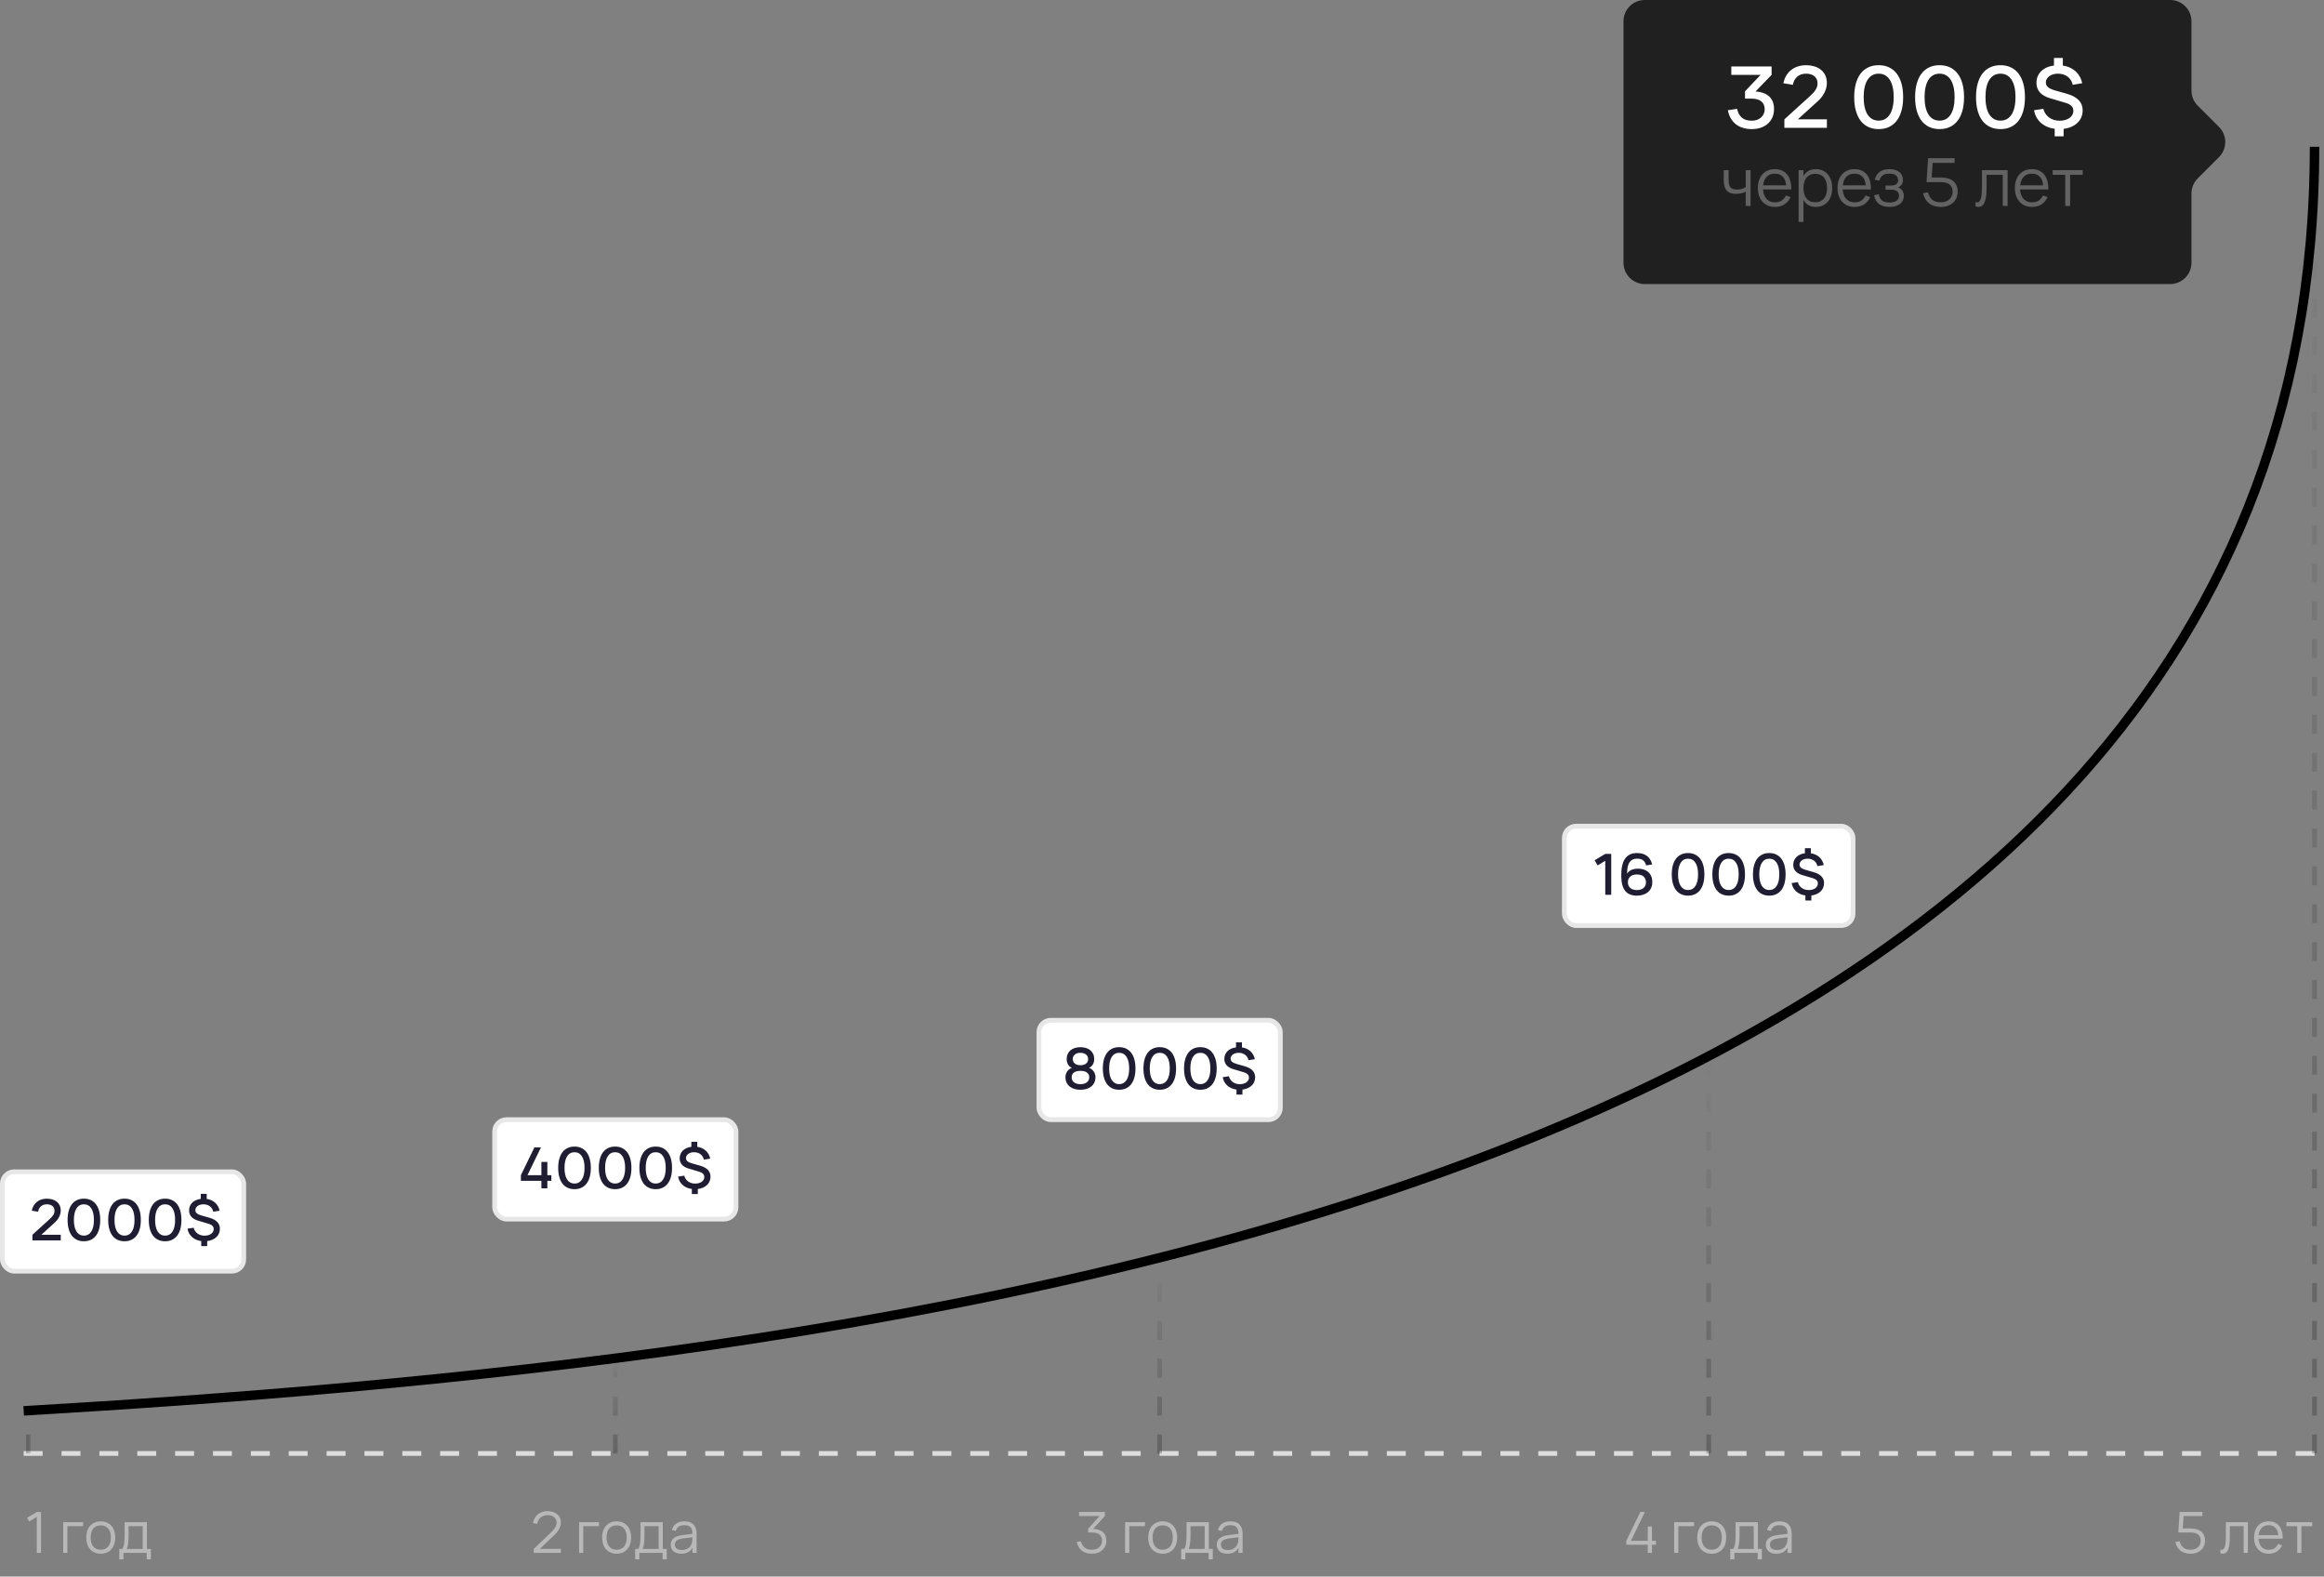 <?xml version="1.0" encoding="UTF-8"?> <svg xmlns="http://www.w3.org/2000/svg" width="491" height="333" viewBox="0 0 491 333" fill="none"><rect x="0" y="0" width="491" height="333" fill="#808080" stroke="none"/> <path d="M5 307H491" stroke="#DDDDDD" stroke-dasharray="4 4"></path> <path opacity="0.22" d="M6 307L6 298" stroke="url(#paint0_linear_48_7)" stroke-dasharray="4 4"></path> <path opacity="0.22" d="M130 307L130 287" stroke="url(#paint1_linear_48_7)" stroke-dasharray="4 4"></path> <path opacity="0.22" d="M245 307L245 266" stroke="url(#paint2_linear_48_7)" stroke-dasharray="4 4"></path> <path opacity="0.22" d="M361 307L361 223" stroke="url(#paint3_linear_48_7)" stroke-dasharray="4 4"></path> <path opacity="0.22" d="M489 307L489 31" stroke="url(#paint4_linear_48_7)" stroke-dasharray="4 4"></path> <rect x="0.5" y="247.5" width="51" height="21" rx="2.5" fill="white" stroke="#E7E7E7"></rect> <path d="M6.848 260.806L10.502 257.488C10.681 257.324 10.835 257.17 10.963 257.026C11.091 256.878 11.195 256.734 11.275 256.594C11.36 256.454 11.419 256.314 11.456 256.174C11.495 256.03 11.515 255.88 11.515 255.724C11.515 255.496 11.473 255.298 11.389 255.13C11.309 254.958 11.195 254.818 11.047 254.71C10.903 254.598 10.733 254.514 10.537 254.458C10.341 254.402 10.13 254.374 9.902 254.374C9.398 254.374 8.984 254.514 8.66 254.794C8.336 255.07 8.13 255.454 8.042 255.946L6.704 255.718C6.788 255.322 6.922 254.968 7.106 254.656C7.294 254.34 7.524 254.074 7.796 253.858C8.072 253.638 8.386 253.472 8.738 253.36C9.09 253.244 9.474 253.186 9.89 253.186C10.302 253.186 10.688 253.238 11.047 253.342C11.408 253.446 11.72 253.604 11.983 253.816C12.252 254.028 12.461 254.294 12.614 254.614C12.765 254.934 12.838 255.31 12.829 255.742C12.825 256.006 12.786 256.258 12.71 256.498C12.637 256.738 12.541 256.964 12.421 257.176C12.306 257.384 12.174 257.578 12.025 257.758C11.877 257.934 11.727 258.092 11.575 258.232L8.738 260.806H12.835V262H6.848V260.806ZM17.724 262.18C17.183 262.18 16.7 262.08 16.271 261.88C15.844 261.68 15.482 261.39 15.185 261.01C14.893 260.626 14.669 260.156 14.514 259.6C14.357 259.04 14.28 258.4 14.28 257.68C14.28 256.96 14.357 256.322 14.514 255.766C14.669 255.206 14.893 254.736 15.185 254.356C15.482 253.972 15.844 253.68 16.271 253.48C16.7 253.28 17.183 253.18 17.724 253.18C18.267 253.18 18.752 253.28 19.175 253.48C19.604 253.68 19.965 253.972 20.262 254.356C20.558 254.736 20.784 255.206 20.939 255.766C21.096 256.322 21.174 256.96 21.174 257.68C21.174 258.4 21.096 259.04 20.939 259.6C20.784 260.156 20.558 260.626 20.262 261.01C19.965 261.39 19.604 261.68 19.175 261.88C18.752 262.08 18.267 262.18 17.724 262.18ZM17.724 260.986C18.067 260.986 18.369 260.912 18.63 260.764C18.893 260.616 19.116 260.4 19.296 260.116C19.476 259.832 19.611 259.486 19.703 259.078C19.796 258.666 19.841 258.2 19.841 257.68C19.841 257.156 19.796 256.69 19.703 256.282C19.611 255.874 19.476 255.528 19.296 255.244C19.116 254.96 18.893 254.744 18.63 254.596C18.369 254.448 18.067 254.374 17.724 254.374C17.384 254.374 17.081 254.448 16.817 254.596C16.558 254.744 16.337 254.96 16.157 255.244C15.977 255.524 15.841 255.87 15.749 256.282C15.658 256.69 15.611 257.156 15.611 257.68C15.611 258.2 15.658 258.666 15.749 259.078C15.841 259.486 15.976 259.832 16.151 260.116C16.331 260.396 16.553 260.612 16.817 260.764C17.081 260.912 17.384 260.986 17.724 260.986ZM26.302 262.18C25.762 262.18 25.278 262.08 24.85 261.88C24.422 261.68 24.06 261.39 23.764 261.01C23.472 260.626 23.248 260.156 23.092 259.6C22.936 259.04 22.858 258.4 22.858 257.68C22.858 256.96 22.936 256.322 23.092 255.766C23.248 255.206 23.472 254.736 23.764 254.356C24.06 253.972 24.422 253.68 24.85 253.48C25.278 253.28 25.762 253.18 26.302 253.18C26.846 253.18 27.33 253.28 27.754 253.48C28.182 253.68 28.544 253.972 28.84 254.356C29.136 254.736 29.362 255.206 29.518 255.766C29.674 256.322 29.752 256.96 29.752 257.68C29.752 258.4 29.674 259.04 29.518 259.6C29.362 260.156 29.136 260.626 28.84 261.01C28.544 261.39 28.182 261.68 27.754 261.88C27.33 262.08 26.846 262.18 26.302 262.18ZM26.302 260.986C26.646 260.986 26.948 260.912 27.208 260.764C27.472 260.616 27.694 260.4 27.874 260.116C28.054 259.832 28.19 259.486 28.282 259.078C28.374 258.666 28.42 258.2 28.42 257.68C28.42 257.156 28.374 256.69 28.282 256.282C28.19 255.874 28.054 255.528 27.874 255.244C27.694 254.96 27.472 254.744 27.208 254.596C26.948 254.448 26.646 254.374 26.302 254.374C25.962 254.374 25.66 254.448 25.396 254.596C25.136 254.744 24.916 254.96 24.736 255.244C24.556 255.524 24.42 255.87 24.328 256.282C24.236 256.69 24.19 257.156 24.19 257.68C24.19 258.2 24.236 258.666 24.328 259.078C24.42 259.486 24.554 259.832 24.73 260.116C24.91 260.396 25.132 260.612 25.396 260.764C25.66 260.912 25.962 260.986 26.302 260.986ZM34.88 262.18C34.34 262.18 33.856 262.08 33.428 261.88C33 261.68 32.638 261.39 32.342 261.01C32.05 260.626 31.826 260.156 31.67 259.6C31.514 259.04 31.436 258.4 31.436 257.68C31.436 256.96 31.514 256.322 31.67 255.766C31.826 255.206 32.05 254.736 32.342 254.356C32.638 253.972 33 253.68 33.428 253.48C33.856 253.28 34.34 253.18 34.88 253.18C35.424 253.18 35.908 253.28 36.332 253.48C36.76 253.68 37.122 253.972 37.418 254.356C37.714 254.736 37.94 255.206 38.096 255.766C38.252 256.322 38.33 256.96 38.33 257.68C38.33 258.4 38.252 259.04 38.096 259.6C37.94 260.156 37.714 260.626 37.418 261.01C37.122 261.39 36.76 261.68 36.332 261.88C35.908 262.08 35.424 262.18 34.88 262.18ZM34.88 260.986C35.224 260.986 35.526 260.912 35.786 260.764C36.05 260.616 36.272 260.4 36.452 260.116C36.632 259.832 36.768 259.486 36.86 259.078C36.952 258.666 36.998 258.2 36.998 257.68C36.998 257.156 36.952 256.69 36.86 256.282C36.768 255.874 36.632 255.528 36.452 255.244C36.272 254.96 36.05 254.744 35.786 254.596C35.526 254.448 35.224 254.374 34.88 254.374C34.54 254.374 34.238 254.448 33.974 254.596C33.714 254.744 33.494 254.96 33.314 255.244C33.134 255.524 32.998 255.87 32.906 256.282C32.814 256.69 32.768 257.156 32.768 257.68C32.768 258.2 32.814 258.666 32.906 259.078C32.998 259.486 33.132 259.832 33.308 260.116C33.488 260.396 33.71 260.612 33.974 260.764C34.238 260.912 34.54 260.986 34.88 260.986ZM42.516 262.138C42.128 262.086 41.77 261.988 41.442 261.844C41.114 261.7 40.824 261.516 40.572 261.292C40.324 261.068 40.116 260.808 39.948 260.512C39.784 260.212 39.672 259.882 39.612 259.522L40.92 259.324C40.984 259.58 41.084 259.812 41.22 260.02C41.36 260.224 41.53 260.4 41.73 260.548C41.93 260.692 42.156 260.804 42.408 260.884C42.66 260.96 42.93 260.998 43.218 260.998C43.502 260.998 43.762 260.964 43.998 260.896C44.234 260.828 44.436 260.734 44.604 260.614C44.776 260.49 44.91 260.344 45.006 260.176C45.102 260.004 45.15 259.818 45.15 259.618C45.15 259.342 45.062 259.112 44.886 258.928C44.71 258.744 44.436 258.596 44.064 258.484L41.85 257.83C41.222 257.642 40.748 257.368 40.428 257.008C40.108 256.648 39.948 256.2 39.948 255.664C39.948 255.332 40.006 255.028 40.122 254.752C40.238 254.476 40.402 254.234 40.614 254.026C40.826 253.814 41.084 253.64 41.388 253.504C41.696 253.368 42.038 253.276 42.414 253.228V252.16H43.668V253.234C44.028 253.286 44.358 253.38 44.658 253.516C44.958 253.652 45.224 253.826 45.456 254.038C45.688 254.246 45.884 254.492 46.044 254.776C46.204 255.056 46.322 255.37 46.398 255.718L45.054 255.946C45.01 255.714 44.928 255.502 44.808 255.31C44.692 255.118 44.546 254.954 44.37 254.818C44.194 254.678 43.992 254.57 43.764 254.494C43.536 254.418 43.29 254.378 43.026 254.374C42.774 254.37 42.54 254.398 42.324 254.458C42.112 254.518 41.928 254.604 41.772 254.716C41.616 254.828 41.494 254.96 41.406 255.112C41.318 255.264 41.274 255.428 41.274 255.604C41.274 255.88 41.378 256.106 41.586 256.282C41.798 256.458 42.142 256.614 42.618 256.75L44.214 257.2C45.71 257.62 46.458 258.398 46.458 259.534C46.458 259.886 46.394 260.212 46.266 260.512C46.142 260.808 45.962 261.068 45.726 261.292C45.494 261.516 45.212 261.702 44.88 261.85C44.552 261.994 44.184 262.092 43.776 262.144V263.2H42.516V262.138Z" fill="#1F1D31"></path> <rect x="104.5" y="236.5" width="51" height="21" rx="2.5" fill="white" stroke="#E7E7E7"></rect> <path d="M114.383 251V249.41H110.051V248.228L112.901 242.36H114.287L111.437 248.228H114.383V245.42H115.643V248.228H116.489V249.41H115.643V251H114.383ZM121.376 251.18C120.836 251.18 120.352 251.08 119.924 250.88C119.496 250.68 119.134 250.39 118.838 250.01C118.546 249.626 118.322 249.156 118.166 248.6C118.01 248.04 117.932 247.4 117.932 246.68C117.932 245.96 118.01 245.322 118.166 244.766C118.322 244.206 118.546 243.736 118.838 243.356C119.134 242.972 119.496 242.68 119.924 242.48C120.352 242.28 120.836 242.18 121.376 242.18C121.92 242.18 122.404 242.28 122.828 242.48C123.256 242.68 123.618 242.972 123.914 243.356C124.21 243.736 124.436 244.206 124.592 244.766C124.748 245.322 124.826 245.96 124.826 246.68C124.826 247.4 124.748 248.04 124.592 248.6C124.436 249.156 124.21 249.626 123.914 250.01C123.618 250.39 123.256 250.68 122.828 250.88C122.404 251.08 121.92 251.18 121.376 251.18ZM121.376 249.986C121.72 249.986 122.022 249.912 122.282 249.764C122.546 249.616 122.768 249.4 122.948 249.116C123.128 248.832 123.264 248.486 123.356 248.078C123.448 247.666 123.494 247.2 123.494 246.68C123.494 246.156 123.448 245.69 123.356 245.282C123.264 244.874 123.128 244.528 122.948 244.244C122.768 243.96 122.546 243.744 122.282 243.596C122.022 243.448 121.72 243.374 121.376 243.374C121.036 243.374 120.734 243.448 120.47 243.596C120.21 243.744 119.99 243.96 119.81 244.244C119.63 244.524 119.494 244.87 119.402 245.282C119.31 245.69 119.264 246.156 119.264 246.68C119.264 247.2 119.31 247.666 119.402 248.078C119.494 248.486 119.628 248.832 119.804 249.116C119.984 249.396 120.206 249.612 120.47 249.764C120.734 249.912 121.036 249.986 121.376 249.986ZM129.954 251.18C129.414 251.18 128.93 251.08 128.502 250.88C128.074 250.68 127.712 250.39 127.416 250.01C127.124 249.626 126.9 249.156 126.744 248.6C126.588 248.04 126.51 247.4 126.51 246.68C126.51 245.96 126.588 245.322 126.744 244.766C126.9 244.206 127.124 243.736 127.416 243.356C127.712 242.972 128.074 242.68 128.502 242.48C128.93 242.28 129.414 242.18 129.954 242.18C130.498 242.18 130.982 242.28 131.406 242.48C131.834 242.68 132.196 242.972 132.492 243.356C132.788 243.736 133.014 244.206 133.17 244.766C133.326 245.322 133.404 245.96 133.404 246.68C133.404 247.4 133.326 248.04 133.17 248.6C133.014 249.156 132.788 249.626 132.492 250.01C132.196 250.39 131.834 250.68 131.406 250.88C130.982 251.08 130.498 251.18 129.954 251.18ZM129.954 249.986C130.298 249.986 130.6 249.912 130.86 249.764C131.124 249.616 131.346 249.4 131.526 249.116C131.706 248.832 131.842 248.486 131.934 248.078C132.026 247.666 132.072 247.2 132.072 246.68C132.072 246.156 132.026 245.69 131.934 245.282C131.842 244.874 131.706 244.528 131.526 244.244C131.346 243.96 131.124 243.744 130.86 243.596C130.6 243.448 130.298 243.374 129.954 243.374C129.614 243.374 129.312 243.448 129.048 243.596C128.788 243.744 128.568 243.96 128.388 244.244C128.208 244.524 128.072 244.87 127.98 245.282C127.888 245.69 127.842 246.156 127.842 246.68C127.842 247.2 127.888 247.666 127.98 248.078C128.072 248.486 128.206 248.832 128.382 249.116C128.562 249.396 128.784 249.612 129.048 249.764C129.312 249.912 129.614 249.986 129.954 249.986ZM138.532 251.18C137.992 251.18 137.508 251.08 137.08 250.88C136.652 250.68 136.29 250.39 135.994 250.01C135.702 249.626 135.478 249.156 135.322 248.6C135.166 248.04 135.088 247.4 135.088 246.68C135.088 245.96 135.166 245.322 135.322 244.766C135.478 244.206 135.702 243.736 135.994 243.356C136.29 242.972 136.652 242.68 137.08 242.48C137.508 242.28 137.992 242.18 138.532 242.18C139.076 242.18 139.56 242.28 139.984 242.48C140.412 242.68 140.774 242.972 141.07 243.356C141.366 243.736 141.592 244.206 141.748 244.766C141.904 245.322 141.982 245.96 141.982 246.68C141.982 247.4 141.904 248.04 141.748 248.6C141.592 249.156 141.366 249.626 141.07 250.01C140.774 250.39 140.412 250.68 139.984 250.88C139.56 251.08 139.076 251.18 138.532 251.18ZM138.532 249.986C138.876 249.986 139.178 249.912 139.438 249.764C139.702 249.616 139.924 249.4 140.104 249.116C140.284 248.832 140.42 248.486 140.512 248.078C140.604 247.666 140.65 247.2 140.65 246.68C140.65 246.156 140.604 245.69 140.512 245.282C140.42 244.874 140.284 244.528 140.104 244.244C139.924 243.96 139.702 243.744 139.438 243.596C139.178 243.448 138.876 243.374 138.532 243.374C138.192 243.374 137.89 243.448 137.626 243.596C137.366 243.744 137.146 243.96 136.966 244.244C136.786 244.524 136.65 244.87 136.558 245.282C136.466 245.69 136.42 246.156 136.42 246.68C136.42 247.2 136.466 247.666 136.558 248.078C136.65 248.486 136.784 248.832 136.96 249.116C137.14 249.396 137.362 249.612 137.626 249.764C137.89 249.912 138.192 249.986 138.532 249.986ZM146.168 251.138C145.78 251.086 145.422 250.988 145.094 250.844C144.766 250.7 144.476 250.516 144.224 250.292C143.976 250.068 143.768 249.808 143.6 249.512C143.436 249.212 143.324 248.882 143.264 248.522L144.572 248.324C144.636 248.58 144.736 248.812 144.872 249.02C145.012 249.224 145.182 249.4 145.382 249.548C145.582 249.692 145.808 249.804 146.06 249.884C146.312 249.96 146.582 249.998 146.87 249.998C147.154 249.998 147.414 249.964 147.65 249.896C147.886 249.828 148.088 249.734 148.256 249.614C148.428 249.49 148.562 249.344 148.658 249.176C148.754 249.004 148.802 248.818 148.802 248.618C148.802 248.342 148.714 248.112 148.538 247.928C148.362 247.744 148.088 247.596 147.716 247.484L145.502 246.83C144.874 246.642 144.4 246.368 144.08 246.008C143.76 245.648 143.6 245.2 143.6 244.664C143.6 244.332 143.658 244.028 143.774 243.752C143.89 243.476 144.054 243.234 144.266 243.026C144.478 242.814 144.736 242.64 145.04 242.504C145.348 242.368 145.69 242.276 146.066 242.228V241.16H147.32V242.234C147.68 242.286 148.01 242.38 148.31 242.516C148.61 242.652 148.876 242.826 149.108 243.038C149.34 243.246 149.536 243.492 149.696 243.776C149.856 244.056 149.974 244.37 150.05 244.718L148.706 244.946C148.662 244.714 148.58 244.502 148.46 244.31C148.344 244.118 148.198 243.954 148.022 243.818C147.846 243.678 147.644 243.57 147.416 243.494C147.188 243.418 146.942 243.378 146.678 243.374C146.426 243.37 146.192 243.398 145.976 243.458C145.764 243.518 145.58 243.604 145.424 243.716C145.268 243.828 145.146 243.96 145.058 244.112C144.97 244.264 144.926 244.428 144.926 244.604C144.926 244.88 145.03 245.106 145.238 245.282C145.45 245.458 145.794 245.614 146.27 245.75L147.866 246.2C149.362 246.62 150.11 247.398 150.11 248.534C150.11 248.886 150.046 249.212 149.918 249.512C149.794 249.808 149.614 250.068 149.378 250.292C149.146 250.516 148.864 250.702 148.532 250.85C148.204 250.994 147.836 251.092 147.428 251.144V252.2H146.168V251.138Z" fill="#1F1D31"></path> <rect x="219.5" y="215.5" width="51" height="21" rx="2.5" fill="white" stroke="#E7E7E7"></rect> <path d="M228.269 221.186C228.697 221.186 229.089 221.242 229.445 221.354C229.801 221.462 230.107 221.624 230.363 221.84C230.619 222.052 230.819 222.316 230.963 222.632C231.107 222.948 231.179 223.312 231.179 223.724C231.179 223.924 231.155 224.118 231.107 224.306C231.059 224.494 230.987 224.668 230.891 224.828C230.799 224.988 230.683 225.13 230.543 225.254C230.407 225.378 230.251 225.478 230.075 225.554C230.275 225.614 230.457 225.708 230.621 225.836C230.789 225.964 230.933 226.114 231.053 226.286C231.177 226.458 231.273 226.648 231.341 226.856C231.409 227.064 231.443 227.276 231.443 227.492C231.443 227.928 231.365 228.314 231.209 228.65C231.053 228.982 230.833 229.262 230.549 229.49C230.269 229.718 229.935 229.89 229.547 230.006C229.159 230.122 228.733 230.18 228.269 230.18C227.809 230.18 227.385 230.122 226.997 230.006C226.609 229.89 226.273 229.718 225.989 229.49C225.709 229.262 225.491 228.982 225.335 228.65C225.179 228.314 225.101 227.928 225.101 227.492C225.101 227.276 225.135 227.064 225.203 226.856C225.271 226.648 225.365 226.458 225.485 226.286C225.605 226.114 225.749 225.964 225.917 225.836C226.085 225.708 226.269 225.614 226.469 225.554C226.289 225.482 226.129 225.384 225.989 225.26C225.853 225.132 225.737 224.988 225.641 224.828C225.549 224.668 225.479 224.494 225.431 224.306C225.383 224.118 225.359 223.924 225.359 223.724C225.359 223.312 225.431 222.948 225.575 222.632C225.719 222.316 225.919 222.052 226.175 221.84C226.435 221.624 226.743 221.462 227.099 221.354C227.455 221.242 227.845 221.186 228.269 221.186ZM228.269 224.996C228.549 224.996 228.791 224.962 228.995 224.894C229.199 224.822 229.367 224.728 229.499 224.612C229.635 224.492 229.735 224.354 229.799 224.198C229.863 224.042 229.895 223.878 229.895 223.706C229.895 223.494 229.855 223.306 229.775 223.142C229.695 222.978 229.583 222.84 229.439 222.728C229.299 222.612 229.129 222.524 228.929 222.464C228.729 222.404 228.509 222.374 228.269 222.374C228.029 222.374 227.809 222.404 227.609 222.464C227.413 222.524 227.243 222.612 227.099 222.728C226.959 222.84 226.849 222.978 226.769 223.142C226.693 223.306 226.655 223.494 226.655 223.706C226.655 223.878 226.687 224.042 226.751 224.198C226.815 224.354 226.913 224.492 227.045 224.612C227.177 224.728 227.343 224.822 227.543 224.894C227.747 224.962 227.989 224.996 228.269 224.996ZM228.269 226.19C227.669 226.19 227.209 226.308 226.889 226.544C226.573 226.776 226.415 227.108 226.415 227.54C226.415 227.76 226.455 227.96 226.535 228.14C226.619 228.32 226.741 228.474 226.901 228.602C227.061 228.73 227.255 228.828 227.483 228.896C227.715 228.964 227.977 228.998 228.269 228.998C228.565 228.998 228.827 228.964 229.055 228.896C229.287 228.828 229.481 228.73 229.637 228.602C229.797 228.474 229.919 228.32 230.003 228.14C230.087 227.96 230.129 227.76 230.129 227.54C230.129 227.108 229.969 226.776 229.649 226.544C229.333 226.308 228.873 226.19 228.269 226.19ZM236.446 230.18C235.906 230.18 235.422 230.08 234.994 229.88C234.566 229.68 234.204 229.39 233.908 229.01C233.616 228.626 233.392 228.156 233.236 227.6C233.08 227.04 233.002 226.4 233.002 225.68C233.002 224.96 233.08 224.322 233.236 223.766C233.392 223.206 233.616 222.736 233.908 222.356C234.204 221.972 234.566 221.68 234.994 221.48C235.422 221.28 235.906 221.18 236.446 221.18C236.99 221.18 237.474 221.28 237.898 221.48C238.326 221.68 238.688 221.972 238.984 222.356C239.28 222.736 239.506 223.206 239.662 223.766C239.818 224.322 239.896 224.96 239.896 225.68C239.896 226.4 239.818 227.04 239.662 227.6C239.506 228.156 239.28 228.626 238.984 229.01C238.688 229.39 238.326 229.68 237.898 229.88C237.474 230.08 236.99 230.18 236.446 230.18ZM236.446 228.986C236.79 228.986 237.092 228.912 237.352 228.764C237.616 228.616 237.838 228.4 238.018 228.116C238.198 227.832 238.334 227.486 238.426 227.078C238.518 226.666 238.564 226.2 238.564 225.68C238.564 225.156 238.518 224.69 238.426 224.282C238.334 223.874 238.198 223.528 238.018 223.244C237.838 222.96 237.616 222.744 237.352 222.596C237.092 222.448 236.79 222.374 236.446 222.374C236.106 222.374 235.804 222.448 235.54 222.596C235.28 222.744 235.06 222.96 234.88 223.244C234.7 223.524 234.564 223.87 234.472 224.282C234.38 224.69 234.334 225.156 234.334 225.68C234.334 226.2 234.38 226.666 234.472 227.078C234.564 227.486 234.698 227.832 234.874 228.116C235.054 228.396 235.276 228.612 235.54 228.764C235.804 228.912 236.106 228.986 236.446 228.986ZM245.024 230.18C244.484 230.18 244 230.08 243.572 229.88C243.144 229.68 242.782 229.39 242.486 229.01C242.194 228.626 241.97 228.156 241.814 227.6C241.658 227.04 241.58 226.4 241.58 225.68C241.58 224.96 241.658 224.322 241.814 223.766C241.97 223.206 242.194 222.736 242.486 222.356C242.782 221.972 243.144 221.68 243.572 221.48C244 221.28 244.484 221.18 245.024 221.18C245.568 221.18 246.052 221.28 246.476 221.48C246.904 221.68 247.266 221.972 247.562 222.356C247.858 222.736 248.084 223.206 248.24 223.766C248.396 224.322 248.474 224.96 248.474 225.68C248.474 226.4 248.396 227.04 248.24 227.6C248.084 228.156 247.858 228.626 247.562 229.01C247.266 229.39 246.904 229.68 246.476 229.88C246.052 230.08 245.568 230.18 245.024 230.18ZM245.024 228.986C245.368 228.986 245.67 228.912 245.93 228.764C246.194 228.616 246.416 228.4 246.596 228.116C246.776 227.832 246.912 227.486 247.004 227.078C247.096 226.666 247.142 226.2 247.142 225.68C247.142 225.156 247.096 224.69 247.004 224.282C246.912 223.874 246.776 223.528 246.596 223.244C246.416 222.96 246.194 222.744 245.93 222.596C245.67 222.448 245.368 222.374 245.024 222.374C244.684 222.374 244.382 222.448 244.118 222.596C243.858 222.744 243.638 222.96 243.458 223.244C243.278 223.524 243.142 223.87 243.05 224.282C242.958 224.69 242.912 225.156 242.912 225.68C242.912 226.2 242.958 226.666 243.05 227.078C243.142 227.486 243.276 227.832 243.452 228.116C243.632 228.396 243.854 228.612 244.118 228.764C244.382 228.912 244.684 228.986 245.024 228.986ZM253.602 230.18C253.062 230.18 252.578 230.08 252.15 229.88C251.722 229.68 251.36 229.39 251.064 229.01C250.772 228.626 250.548 228.156 250.392 227.6C250.236 227.04 250.158 226.4 250.158 225.68C250.158 224.96 250.236 224.322 250.392 223.766C250.548 223.206 250.772 222.736 251.064 222.356C251.36 221.972 251.722 221.68 252.15 221.48C252.578 221.28 253.062 221.18 253.602 221.18C254.146 221.18 254.63 221.28 255.054 221.48C255.482 221.68 255.844 221.972 256.14 222.356C256.436 222.736 256.662 223.206 256.818 223.766C256.974 224.322 257.052 224.96 257.052 225.68C257.052 226.4 256.974 227.04 256.818 227.6C256.662 228.156 256.436 228.626 256.14 229.01C255.844 229.39 255.482 229.68 255.054 229.88C254.63 230.08 254.146 230.18 253.602 230.18ZM253.602 228.986C253.946 228.986 254.248 228.912 254.508 228.764C254.772 228.616 254.994 228.4 255.174 228.116C255.354 227.832 255.49 227.486 255.582 227.078C255.674 226.666 255.72 226.2 255.72 225.68C255.72 225.156 255.674 224.69 255.582 224.282C255.49 223.874 255.354 223.528 255.174 223.244C254.994 222.96 254.772 222.744 254.508 222.596C254.248 222.448 253.946 222.374 253.602 222.374C253.262 222.374 252.96 222.448 252.696 222.596C252.436 222.744 252.216 222.96 252.036 223.244C251.856 223.524 251.72 223.87 251.628 224.282C251.536 224.69 251.49 225.156 251.49 225.68C251.49 226.2 251.536 226.666 251.628 227.078C251.72 227.486 251.854 227.832 252.03 228.116C252.21 228.396 252.432 228.612 252.696 228.764C252.96 228.912 253.262 228.986 253.602 228.986ZM261.238 230.138C260.85 230.086 260.492 229.988 260.164 229.844C259.836 229.7 259.546 229.516 259.294 229.292C259.046 229.068 258.838 228.808 258.67 228.512C258.506 228.212 258.394 227.882 258.334 227.522L259.642 227.324C259.706 227.58 259.806 227.812 259.942 228.02C260.082 228.224 260.252 228.4 260.452 228.548C260.652 228.692 260.878 228.804 261.13 228.884C261.382 228.96 261.652 228.998 261.94 228.998C262.224 228.998 262.484 228.964 262.72 228.896C262.956 228.828 263.158 228.734 263.326 228.614C263.498 228.49 263.632 228.344 263.728 228.176C263.824 228.004 263.872 227.818 263.872 227.618C263.872 227.342 263.784 227.112 263.608 226.928C263.432 226.744 263.158 226.596 262.786 226.484L260.572 225.83C259.944 225.642 259.47 225.368 259.15 225.008C258.83 224.648 258.67 224.2 258.67 223.664C258.67 223.332 258.728 223.028 258.844 222.752C258.96 222.476 259.124 222.234 259.336 222.026C259.548 221.814 259.806 221.64 260.11 221.504C260.418 221.368 260.76 221.276 261.136 221.228V220.16H262.39V221.234C262.75 221.286 263.08 221.38 263.38 221.516C263.68 221.652 263.946 221.826 264.178 222.038C264.41 222.246 264.606 222.492 264.766 222.776C264.926 223.056 265.044 223.37 265.12 223.718L263.776 223.946C263.732 223.714 263.65 223.502 263.53 223.31C263.414 223.118 263.268 222.954 263.092 222.818C262.916 222.678 262.714 222.57 262.486 222.494C262.258 222.418 262.012 222.378 261.748 222.374C261.496 222.37 261.262 222.398 261.046 222.458C260.834 222.518 260.65 222.604 260.494 222.716C260.338 222.828 260.216 222.96 260.128 223.112C260.04 223.264 259.996 223.428 259.996 223.604C259.996 223.88 260.1 224.106 260.308 224.282C260.52 224.458 260.864 224.614 261.34 224.75L262.936 225.2C264.432 225.62 265.18 226.398 265.18 227.534C265.18 227.886 265.116 228.212 264.988 228.512C264.864 228.808 264.684 229.068 264.448 229.292C264.216 229.516 263.934 229.702 263.602 229.85C263.274 229.994 262.906 230.092 262.498 230.144V231.2H261.238V230.138Z" fill="#1F1D31"></path> <rect x="330.5" y="174.5" width="61" height="21" rx="2.5" fill="white" stroke="#E7E7E7"></rect> <path d="M339.15 189V181.818L337.53 182.79L336.906 181.704L339.15 180.36H340.41V189H339.15ZM345.842 189.18C344.734 189.18 343.91 188.848 343.37 188.184C342.834 187.52 342.554 186.502 342.53 185.13C342.502 183.466 342.76 182.226 343.304 181.41C343.848 180.59 344.702 180.18 345.866 180.18C346.734 180.18 347.434 180.384 347.966 180.792C348.502 181.196 348.866 181.794 349.058 182.586L347.78 182.796C347.648 182.296 347.43 181.932 347.126 181.704C346.822 181.476 346.406 181.362 345.878 181.362C345.186 181.362 344.666 181.598 344.318 182.07C343.974 182.538 343.792 183.256 343.772 184.224L343.766 184.524C343.874 184.344 344.008 184.188 344.168 184.056C344.332 183.924 344.514 183.816 344.714 183.732C344.918 183.648 345.134 183.586 345.362 183.546C345.594 183.502 345.834 183.48 346.082 183.48C346.51 183.48 346.906 183.538 347.27 183.654C347.638 183.77 347.956 183.946 348.224 184.182C348.492 184.414 348.702 184.708 348.854 185.064C349.01 185.416 349.088 185.832 349.088 186.312C349.088 186.788 349.002 187.206 348.83 187.566C348.662 187.922 348.43 188.22 348.134 188.46C347.842 188.7 347.498 188.88 347.102 189C346.71 189.12 346.29 189.18 345.842 189.18ZM345.842 187.998C346.146 187.998 346.416 187.96 346.652 187.884C346.888 187.808 347.088 187.698 347.252 187.554C347.416 187.41 347.54 187.236 347.624 187.032C347.712 186.828 347.756 186.6 347.756 186.348C347.756 186.096 347.712 185.87 347.624 185.67C347.54 185.466 347.416 185.292 347.252 185.148C347.088 185.004 346.888 184.894 346.652 184.818C346.416 184.742 346.146 184.704 345.842 184.704C345.538 184.704 345.268 184.742 345.032 184.818C344.796 184.894 344.596 185.004 344.432 185.148C344.268 185.292 344.142 185.466 344.054 185.67C343.97 185.87 343.928 186.096 343.928 186.348C343.928 186.6 343.97 186.828 344.054 187.032C344.142 187.236 344.268 187.41 344.432 187.554C344.596 187.698 344.796 187.808 345.032 187.884C345.268 187.96 345.538 187.998 345.842 187.998ZM356.641 189.18C356.101 189.18 355.617 189.08 355.189 188.88C354.761 188.68 354.399 188.39 354.103 188.01C353.811 187.626 353.587 187.156 353.431 186.6C353.275 186.04 353.197 185.4 353.197 184.68C353.197 183.96 353.275 183.322 353.431 182.766C353.587 182.206 353.811 181.736 354.103 181.356C354.399 180.972 354.761 180.68 355.189 180.48C355.617 180.28 356.101 180.18 356.641 180.18C357.185 180.18 357.669 180.28 358.093 180.48C358.521 180.68 358.883 180.972 359.179 181.356C359.475 181.736 359.701 182.206 359.857 182.766C360.013 183.322 360.091 183.96 360.091 184.68C360.091 185.4 360.013 186.04 359.857 186.6C359.701 187.156 359.475 187.626 359.179 188.01C358.883 188.39 358.521 188.68 358.093 188.88C357.669 189.08 357.185 189.18 356.641 189.18ZM356.641 187.986C356.985 187.986 357.287 187.912 357.547 187.764C357.811 187.616 358.033 187.4 358.213 187.116C358.393 186.832 358.529 186.486 358.621 186.078C358.713 185.666 358.759 185.2 358.759 184.68C358.759 184.156 358.713 183.69 358.621 183.282C358.529 182.874 358.393 182.528 358.213 182.244C358.033 181.96 357.811 181.744 357.547 181.596C357.287 181.448 356.985 181.374 356.641 181.374C356.301 181.374 355.999 181.448 355.735 181.596C355.475 181.744 355.255 181.96 355.075 182.244C354.895 182.524 354.759 182.87 354.667 183.282C354.575 183.69 354.529 184.156 354.529 184.68C354.529 185.2 354.575 185.666 354.667 186.078C354.759 186.486 354.893 186.832 355.069 187.116C355.249 187.396 355.471 187.612 355.735 187.764C355.999 187.912 356.301 187.986 356.641 187.986ZM365.22 189.18C364.68 189.18 364.196 189.08 363.768 188.88C363.34 188.68 362.978 188.39 362.682 188.01C362.39 187.626 362.166 187.156 362.01 186.6C361.854 186.04 361.776 185.4 361.776 184.68C361.776 183.96 361.854 183.322 362.01 182.766C362.166 182.206 362.39 181.736 362.682 181.356C362.978 180.972 363.34 180.68 363.768 180.48C364.196 180.28 364.68 180.18 365.22 180.18C365.764 180.18 366.248 180.28 366.672 180.48C367.1 180.68 367.462 180.972 367.758 181.356C368.054 181.736 368.28 182.206 368.436 182.766C368.592 183.322 368.67 183.96 368.67 184.68C368.67 185.4 368.592 186.04 368.436 186.6C368.28 187.156 368.054 187.626 367.758 188.01C367.462 188.39 367.1 188.68 366.672 188.88C366.248 189.08 365.764 189.18 365.22 189.18ZM365.22 187.986C365.564 187.986 365.866 187.912 366.126 187.764C366.39 187.616 366.612 187.4 366.792 187.116C366.972 186.832 367.108 186.486 367.2 186.078C367.292 185.666 367.338 185.2 367.338 184.68C367.338 184.156 367.292 183.69 367.2 183.282C367.108 182.874 366.972 182.528 366.792 182.244C366.612 181.96 366.39 181.744 366.126 181.596C365.866 181.448 365.564 181.374 365.22 181.374C364.88 181.374 364.578 181.448 364.314 181.596C364.054 181.744 363.834 181.96 363.654 182.244C363.474 182.524 363.338 182.87 363.246 183.282C363.154 183.69 363.108 184.156 363.108 184.68C363.108 185.2 363.154 185.666 363.246 186.078C363.338 186.486 363.472 186.832 363.648 187.116C363.828 187.396 364.05 187.612 364.314 187.764C364.578 187.912 364.88 187.986 365.22 187.986ZM373.798 189.18C373.258 189.18 372.774 189.08 372.346 188.88C371.918 188.68 371.556 188.39 371.26 188.01C370.968 187.626 370.744 187.156 370.588 186.6C370.432 186.04 370.354 185.4 370.354 184.68C370.354 183.96 370.432 183.322 370.588 182.766C370.744 182.206 370.968 181.736 371.26 181.356C371.556 180.972 371.918 180.68 372.346 180.48C372.774 180.28 373.258 180.18 373.798 180.18C374.342 180.18 374.826 180.28 375.25 180.48C375.678 180.68 376.04 180.972 376.336 181.356C376.632 181.736 376.858 182.206 377.014 182.766C377.17 183.322 377.248 183.96 377.248 184.68C377.248 185.4 377.17 186.04 377.014 186.6C376.858 187.156 376.632 187.626 376.336 188.01C376.04 188.39 375.678 188.68 375.25 188.88C374.826 189.08 374.342 189.18 373.798 189.18ZM373.798 187.986C374.142 187.986 374.444 187.912 374.704 187.764C374.968 187.616 375.19 187.4 375.37 187.116C375.55 186.832 375.686 186.486 375.778 186.078C375.87 185.666 375.916 185.2 375.916 184.68C375.916 184.156 375.87 183.69 375.778 183.282C375.686 182.874 375.55 182.528 375.37 182.244C375.19 181.96 374.968 181.744 374.704 181.596C374.444 181.448 374.142 181.374 373.798 181.374C373.458 181.374 373.156 181.448 372.892 181.596C372.632 181.744 372.412 181.96 372.232 182.244C372.052 182.524 371.916 182.87 371.824 183.282C371.732 183.69 371.686 184.156 371.686 184.68C371.686 185.2 371.732 185.666 371.824 186.078C371.916 186.486 372.05 186.832 372.226 187.116C372.406 187.396 372.628 187.612 372.892 187.764C373.156 187.912 373.458 187.986 373.798 187.986ZM381.434 189.138C381.046 189.086 380.688 188.988 380.36 188.844C380.032 188.7 379.742 188.516 379.49 188.292C379.242 188.068 379.034 187.808 378.866 187.512C378.702 187.212 378.59 186.882 378.53 186.522L379.838 186.324C379.902 186.58 380.002 186.812 380.138 187.02C380.278 187.224 380.448 187.4 380.648 187.548C380.848 187.692 381.074 187.804 381.326 187.884C381.578 187.96 381.848 187.998 382.136 187.998C382.42 187.998 382.68 187.964 382.916 187.896C383.152 187.828 383.354 187.734 383.522 187.614C383.694 187.49 383.828 187.344 383.924 187.176C384.02 187.004 384.068 186.818 384.068 186.618C384.068 186.342 383.98 186.112 383.804 185.928C383.628 185.744 383.354 185.596 382.982 185.484L380.768 184.83C380.14 184.642 379.666 184.368 379.346 184.008C379.026 183.648 378.866 183.2 378.866 182.664C378.866 182.332 378.924 182.028 379.04 181.752C379.156 181.476 379.32 181.234 379.532 181.026C379.744 180.814 380.002 180.64 380.306 180.504C380.614 180.368 380.956 180.276 381.332 180.228V179.16H382.586V180.234C382.946 180.286 383.276 180.38 383.576 180.516C383.876 180.652 384.142 180.826 384.374 181.038C384.606 181.246 384.802 181.492 384.962 181.776C385.122 182.056 385.24 182.37 385.316 182.718L383.972 182.946C383.928 182.714 383.846 182.502 383.726 182.31C383.61 182.118 383.464 181.954 383.288 181.818C383.112 181.678 382.91 181.57 382.682 181.494C382.454 181.418 382.208 181.378 381.944 181.374C381.692 181.37 381.458 181.398 381.242 181.458C381.03 181.518 380.846 181.604 380.69 181.716C380.534 181.828 380.412 181.96 380.324 182.112C380.236 182.264 380.192 182.428 380.192 182.604C380.192 182.88 380.296 183.106 380.504 183.282C380.716 183.458 381.06 183.614 381.536 183.75L383.132 184.2C384.628 184.62 385.376 185.398 385.376 186.534C385.376 186.886 385.312 187.212 385.184 187.512C385.06 187.808 384.88 188.068 384.644 188.292C384.412 188.516 384.13 188.702 383.798 188.85C383.47 188.994 383.102 189.092 382.694 189.144V190.2H381.434V189.138Z" fill="#1F1D31"></path> <path fill-rule="evenodd" clip-rule="evenodd" d="M463 4.5C463 2.014 460.985 -0 458.5 -0H347.5C345.015 -0 343 2.014 343 4.5V55.499C343 57.985 345.015 59.999 347.5 59.999H458.5C460.985 59.999 463 57.985 463 55.499V40.863C463 39.67 463.474 38.525 464.318 37.681L468.818 33.181C470.575 31.424 470.575 28.575 468.818 26.817L464.318 22.318C463.474 21.474 463 20.329 463 19.136V4.5Z" fill="#202020"></path> <path d="M374.805 23.03C374.805 23.691 374.688 24.285 374.454 24.812C374.22 25.334 373.893 25.779 373.473 26.145C373.059 26.505 372.564 26.784 371.988 26.982C371.412 27.174 370.779 27.27 370.089 27.27C369.471 27.27 368.886 27.192 368.334 27.035C367.788 26.886 367.293 26.648 366.849 26.325C366.411 26 366.036 25.587 365.724 25.082C365.412 24.578 365.187 23.979 365.049 23.282L366.993 22.985C367.089 23.387 367.218 23.744 367.38 24.056C367.542 24.369 367.749 24.633 368.001 24.849C368.253 25.058 368.553 25.221 368.901 25.334C369.249 25.442 369.657 25.497 370.125 25.497C370.533 25.497 370.902 25.433 371.232 25.308C371.568 25.181 371.853 25.011 372.087 24.794C372.327 24.578 372.51 24.326 372.636 24.038C372.768 23.744 372.834 23.433 372.834 23.102C372.834 22.352 372.594 21.788 372.114 21.41C371.64 21.026 370.965 20.834 370.089 20.834H368.676V19.287L371.97 15.812H365.778V14.04H374.292V15.812L370.917 19.314C372.183 19.416 373.146 19.776 373.806 20.393C374.472 21.012 374.805 21.89 374.805 23.03ZM376.994 25.209L382.475 20.232C382.745 19.985 382.976 19.755 383.168 19.538C383.36 19.317 383.516 19.101 383.636 18.89C383.762 18.68 383.852 18.471 383.906 18.261C383.966 18.044 383.996 17.82 383.996 17.585C383.996 17.244 383.933 16.947 383.807 16.695C383.687 16.436 383.516 16.227 383.294 16.064C383.078 15.896 382.823 15.771 382.529 15.687C382.235 15.602 381.917 15.56 381.575 15.56C380.819 15.56 380.198 15.771 379.712 16.191C379.226 16.605 378.917 17.18 378.785 17.919L376.778 17.576C376.904 16.983 377.105 16.451 377.381 15.983C377.663 15.509 378.008 15.111 378.416 14.787C378.83 14.457 379.301 14.207 379.829 14.04C380.357 13.866 380.933 13.778 381.557 13.778C382.175 13.778 382.754 13.857 383.294 14.012C383.834 14.168 384.302 14.405 384.698 14.723C385.1 15.041 385.415 15.441 385.643 15.921C385.871 16.401 385.979 16.965 385.967 17.613C385.961 18.009 385.901 18.387 385.787 18.747C385.679 19.107 385.535 19.445 385.355 19.764C385.181 20.076 384.983 20.366 384.761 20.637C384.539 20.901 384.314 21.137 384.086 21.348L379.829 25.209H385.976V27H376.994V25.209ZM396.911 27.27C396.101 27.27 395.375 27.119 394.733 26.82C394.091 26.52 393.548 26.084 393.104 25.515C392.666 24.939 392.33 24.233 392.096 23.399C391.862 22.559 391.745 21.599 391.745 20.52C391.745 19.439 391.862 18.483 392.096 17.648C392.33 16.808 392.666 16.104 393.104 15.534C393.548 14.957 394.091 14.52 394.733 14.22C395.375 13.919 396.101 13.77 396.911 13.77C397.727 13.77 398.453 13.919 399.089 14.22C399.731 14.52 400.274 14.957 400.718 15.534C401.162 16.104 401.501 16.808 401.735 17.648C401.969 18.483 402.086 19.439 402.086 20.52C402.086 21.599 401.969 22.559 401.735 23.399C401.501 24.233 401.162 24.939 400.718 25.515C400.274 26.084 399.731 26.52 399.089 26.82C398.453 27.119 397.727 27.27 396.911 27.27ZM396.911 25.479C397.427 25.479 397.88 25.367 398.27 25.145C398.666 24.924 398.999 24.599 399.269 24.174C399.539 23.747 399.743 23.229 399.881 22.616C400.019 21.998 400.088 21.299 400.088 20.52C400.088 19.733 400.019 19.035 399.881 18.422C399.743 17.811 399.539 17.291 399.269 16.866C398.999 16.439 398.666 16.116 398.27 15.893C397.88 15.671 397.427 15.56 396.911 15.56C396.401 15.56 395.948 15.671 395.552 15.893C395.162 16.116 394.832 16.439 394.562 16.866C394.292 17.285 394.088 17.805 393.95 18.422C393.812 19.035 393.743 19.733 393.743 20.52C393.743 21.299 393.812 21.998 393.95 22.616C394.088 23.229 394.289 23.747 394.553 24.174C394.823 24.593 395.156 24.918 395.552 25.145C395.948 25.367 396.401 25.479 396.911 25.479ZM409.778 27.27C408.968 27.27 408.242 27.119 407.6 26.82C406.958 26.52 406.415 26.084 405.971 25.515C405.533 24.939 405.197 24.233 404.963 23.399C404.729 22.559 404.612 21.599 404.612 20.52C404.612 19.439 404.729 18.483 404.963 17.648C405.197 16.808 405.533 16.104 405.971 15.534C406.415 14.957 406.958 14.52 407.6 14.22C408.242 13.919 408.968 13.77 409.778 13.77C410.594 13.77 411.32 13.919 411.956 14.22C412.598 14.52 413.141 14.957 413.585 15.534C414.029 16.104 414.368 16.808 414.602 17.648C414.836 18.483 414.953 19.439 414.953 20.52C414.953 21.599 414.836 22.559 414.602 23.399C414.368 24.233 414.029 24.939 413.585 25.515C413.141 26.084 412.598 26.52 411.956 26.82C411.32 27.119 410.594 27.27 409.778 27.27ZM409.778 25.479C410.294 25.479 410.747 25.367 411.137 25.145C411.533 24.924 411.866 24.599 412.136 24.174C412.406 23.747 412.61 23.229 412.748 22.616C412.886 21.998 412.955 21.299 412.955 20.52C412.955 19.733 412.886 19.035 412.748 18.422C412.61 17.811 412.406 17.291 412.136 16.866C411.866 16.439 411.533 16.116 411.137 15.893C410.747 15.671 410.294 15.56 409.778 15.56C409.268 15.56 408.815 15.671 408.419 15.893C408.029 16.116 407.699 16.439 407.429 16.866C407.159 17.285 406.955 17.805 406.817 18.422C406.679 19.035 406.61 19.733 406.61 20.52C406.61 21.299 406.679 21.998 406.817 22.616C406.955 23.229 407.156 23.747 407.42 24.174C407.69 24.593 408.023 24.918 408.419 25.145C408.815 25.367 409.268 25.479 409.778 25.479ZM422.646 27.27C421.836 27.27 421.11 27.119 420.468 26.82C419.826 26.52 419.283 26.084 418.839 25.515C418.401 24.939 418.065 24.233 417.831 23.399C417.597 22.559 417.48 21.599 417.48 20.52C417.48 19.439 417.597 18.483 417.831 17.648C418.065 16.808 418.401 16.104 418.839 15.534C419.283 14.957 419.826 14.52 420.468 14.22C421.11 13.919 421.836 13.77 422.646 13.77C423.462 13.77 424.188 13.919 424.824 14.22C425.466 14.52 426.009 14.957 426.453 15.534C426.897 16.104 427.236 16.808 427.47 17.648C427.704 18.483 427.821 19.439 427.821 20.52C427.821 21.599 427.704 22.559 427.47 23.399C427.236 24.233 426.897 24.939 426.453 25.515C426.009 26.084 425.466 26.52 424.824 26.82C424.188 27.119 423.462 27.27 422.646 27.27ZM422.646 25.479C423.162 25.479 423.615 25.367 424.005 25.145C424.401 24.924 424.734 24.599 425.004 24.174C425.274 23.747 425.478 23.229 425.616 22.616C425.754 21.998 425.823 21.299 425.823 20.52C425.823 19.733 425.754 19.035 425.616 18.422C425.478 17.811 425.274 17.291 425.004 16.866C424.734 16.439 424.401 16.116 424.005 15.893C423.615 15.671 423.162 15.56 422.646 15.56C422.136 15.56 421.683 15.671 421.287 15.893C420.897 16.116 420.567 16.439 420.297 16.866C420.027 17.285 419.823 17.805 419.685 18.422C419.547 19.035 419.478 19.733 419.478 20.52C419.478 21.299 419.547 21.998 419.685 22.616C419.823 23.229 420.024 23.747 420.288 24.174C420.558 24.593 420.891 24.918 421.287 25.145C421.683 25.367 422.136 25.479 422.646 25.479ZM434.1 27.206C433.518 27.128 432.981 26.982 432.489 26.765C431.997 26.549 431.562 26.273 431.184 25.938C430.812 25.602 430.5 25.212 430.248 24.767C430.002 24.317 429.834 23.823 429.744 23.282L431.706 22.985C431.802 23.369 431.952 23.718 432.156 24.029C432.366 24.335 432.621 24.599 432.921 24.822C433.221 25.038 433.56 25.206 433.938 25.326C434.316 25.439 434.721 25.497 435.153 25.497C435.579 25.497 435.969 25.445 436.323 25.343C436.677 25.241 436.98 25.101 437.232 24.921C437.49 24.735 437.691 24.515 437.835 24.264C437.979 24.006 438.051 23.727 438.051 23.427C438.051 23.012 437.919 22.668 437.655 22.392C437.391 22.116 436.98 21.893 436.422 21.726L433.101 20.744C432.159 20.462 431.448 20.052 430.968 19.512C430.488 18.971 430.248 18.299 430.248 17.495C430.248 16.997 430.335 16.541 430.509 16.128C430.683 15.713 430.929 15.351 431.247 15.039C431.565 14.72 431.952 14.46 432.408 14.255C432.87 14.052 433.383 13.914 433.947 13.841V12.239H435.828V13.851C436.368 13.928 436.863 14.069 437.313 14.274C437.763 14.477 438.162 14.739 438.51 15.056C438.858 15.368 439.152 15.738 439.392 16.163C439.632 16.584 439.809 17.055 439.923 17.576L437.907 17.919C437.841 17.57 437.718 17.253 437.538 16.965C437.364 16.677 437.145 16.43 436.881 16.227C436.617 16.017 436.314 15.854 435.972 15.741C435.63 15.627 435.261 15.566 434.865 15.56C434.487 15.555 434.136 15.597 433.812 15.687C433.494 15.777 433.218 15.905 432.984 16.073C432.75 16.241 432.567 16.439 432.435 16.668C432.303 16.895 432.237 17.142 432.237 17.405C432.237 17.82 432.393 18.159 432.705 18.422C433.023 18.686 433.539 18.921 434.253 19.125L436.647 19.799C438.891 20.43 440.013 21.596 440.013 23.3C440.013 23.828 439.917 24.317 439.725 24.767C439.539 25.212 439.269 25.602 438.915 25.938C438.567 26.273 438.144 26.552 437.646 26.774C437.154 26.991 436.602 27.137 435.99 27.215V28.799H434.1V27.206Z" fill="white"></path> <path opacity="0.3" d="M368.824 43.499V40.468C368.558 40.623 368.255 40.742 367.914 40.825C367.578 40.905 367.198 40.944 366.773 40.944C366.325 40.944 365.938 40.889 365.611 40.776C365.284 40.66 365.014 40.483 364.799 40.245C364.589 40.002 364.433 39.699 364.33 39.334C364.232 38.966 364.183 38.529 364.183 38.026V35.94H365.212V37.886C365.212 38.264 365.238 38.588 365.289 38.858C365.345 39.129 365.438 39.353 365.569 39.531C365.704 39.703 365.882 39.831 366.101 39.916C366.325 39.999 366.603 40.041 366.934 40.041C367.326 40.041 367.674 39.997 367.977 39.908C368.28 39.82 368.563 39.687 368.824 39.51V35.94H369.846V43.499H368.824ZM375.007 42.736C375.572 42.736 376.043 42.611 376.421 42.358C376.799 42.106 377.1 41.747 377.324 41.281L378.297 41.638C377.994 42.305 377.557 42.818 376.988 43.178C376.423 43.532 375.763 43.709 375.007 43.709C374.461 43.709 373.964 43.616 373.516 43.429C373.073 43.238 372.692 42.97 372.375 42.624C372.062 42.279 371.82 41.861 371.647 41.371C371.474 40.877 371.388 40.326 371.388 39.719C371.388 39.108 371.472 38.557 371.64 38.068C371.808 37.573 372.048 37.153 372.361 36.807C372.674 36.462 373.049 36.196 373.488 36.01C373.927 35.823 374.419 35.73 374.965 35.73C375.534 35.73 376.038 35.828 376.477 36.023C376.916 36.219 377.284 36.502 377.583 36.87C377.882 37.239 378.103 37.687 378.248 38.215C378.397 38.742 378.463 39.339 378.444 40.007H372.487C372.51 40.436 372.585 40.821 372.711 41.161C372.837 41.498 373.007 41.782 373.222 42.016C373.441 42.249 373.7 42.428 373.999 42.554C374.302 42.676 374.638 42.736 375.007 42.736ZM377.359 39.145C377.294 38.347 377.056 37.739 376.645 37.319C376.234 36.894 375.674 36.681 374.965 36.681C374.26 36.681 373.696 36.896 373.271 37.325C372.846 37.755 372.592 38.361 372.508 39.145H377.359ZM379.998 46.859V35.94H381.027V37.206C381.274 36.745 381.615 36.383 382.049 36.121C382.483 35.86 383.017 35.73 383.652 35.73C384.188 35.73 384.669 35.828 385.094 36.023C385.523 36.219 385.885 36.495 386.179 36.849C386.477 37.2 386.704 37.62 386.858 38.109C387.016 38.595 387.096 39.129 387.096 39.712C387.096 40.305 387.016 40.849 386.858 41.343C386.699 41.834 386.47 42.254 386.172 42.603C385.873 42.953 385.511 43.227 385.087 43.422C384.662 43.614 384.184 43.709 383.652 43.709C383.012 43.709 382.478 43.579 382.049 43.318C381.619 43.056 381.279 42.694 381.027 42.233V46.859H379.998ZM383.512 42.722C383.932 42.722 384.298 42.65 384.611 42.505C384.923 42.356 385.182 42.151 385.388 41.889C385.593 41.623 385.747 41.306 385.85 40.938C385.952 40.569 386.004 40.16 386.004 39.712C386.004 39.255 385.952 38.842 385.85 38.474C385.747 38.105 385.591 37.792 385.381 37.535C385.175 37.274 384.916 37.074 384.604 36.934C384.291 36.789 383.927 36.717 383.512 36.717C383.087 36.717 382.718 36.791 382.406 36.941C382.098 37.085 381.841 37.291 381.636 37.556C381.43 37.818 381.276 38.133 381.174 38.502C381.076 38.865 381.027 39.269 381.027 39.712C381.027 40.165 381.078 40.578 381.181 40.952C381.288 41.32 381.444 41.638 381.65 41.904C381.86 42.165 382.119 42.368 382.427 42.513C382.739 42.653 383.101 42.722 383.512 42.722ZM391.837 42.736C392.402 42.736 392.873 42.611 393.251 42.358C393.629 42.106 393.93 41.747 394.154 41.281L395.127 41.638C394.824 42.305 394.388 42.818 393.818 43.178C393.254 43.532 392.593 43.709 391.837 43.709C391.291 43.709 390.794 43.616 390.346 43.429C389.903 43.238 389.523 42.97 389.205 42.624C388.893 42.279 388.65 41.861 388.477 41.371C388.305 40.877 388.218 40.326 388.218 39.719C388.218 39.108 388.302 38.557 388.47 38.068C388.638 37.573 388.879 37.153 389.191 36.807C389.504 36.462 389.88 36.196 390.318 36.01C390.757 35.823 391.249 35.73 391.795 35.73C392.365 35.73 392.869 35.828 393.307 36.023C393.746 36.219 394.115 36.502 394.413 36.87C394.712 37.239 394.934 37.687 395.078 38.215C395.228 38.742 395.293 39.339 395.274 40.007H389.317C389.341 40.436 389.415 40.821 389.541 41.161C389.667 41.498 389.838 41.782 390.052 42.016C390.272 42.249 390.531 42.428 390.829 42.554C391.133 42.676 391.469 42.736 391.837 42.736ZM394.189 39.145C394.124 38.347 393.886 37.739 393.475 37.319C393.065 36.894 392.505 36.681 391.795 36.681C391.091 36.681 390.526 36.896 390.101 37.325C389.677 37.755 389.422 38.361 389.338 39.145H394.189ZM399.179 43.709C398.755 43.709 398.36 43.66 397.996 43.562C397.637 43.469 397.317 43.322 397.037 43.121C396.762 42.921 396.531 42.664 396.344 42.352C396.158 42.039 396.025 41.666 395.945 41.231L396.939 41.05C397.028 41.614 397.254 42.044 397.618 42.337C397.982 42.627 398.491 42.772 399.144 42.772C399.821 42.772 400.334 42.648 400.684 42.401C401.034 42.148 401.209 41.803 401.209 41.364C401.209 41.127 401.167 40.926 401.083 40.763C400.999 40.594 400.883 40.459 400.733 40.356C400.584 40.254 400.409 40.179 400.208 40.133C400.008 40.086 399.791 40.062 399.557 40.062H398.367V39.188H399.557C400.01 39.188 400.365 39.094 400.621 38.907C400.883 38.716 401.013 38.436 401.013 38.068C401.013 37.624 400.862 37.281 400.558 37.038C400.26 36.791 399.793 36.667 399.158 36.667C398.836 36.667 398.556 36.703 398.318 36.773C398.085 36.843 397.884 36.943 397.716 37.074C397.553 37.2 397.418 37.356 397.31 37.542C397.208 37.724 397.126 37.928 397.065 38.151L396.071 37.969C396.179 37.545 396.333 37.19 396.533 36.906C396.739 36.621 396.977 36.392 397.247 36.219C397.523 36.042 397.826 35.916 398.157 35.842C398.489 35.767 398.832 35.73 399.186 35.73C399.639 35.73 400.043 35.783 400.397 35.891C400.752 35.993 401.051 36.145 401.293 36.346C401.536 36.541 401.72 36.782 401.846 37.066C401.977 37.346 402.042 37.661 402.042 38.011C402.042 38.408 401.951 38.737 401.769 38.998C401.587 39.255 401.335 39.451 401.013 39.587C401.181 39.638 401.34 39.717 401.489 39.825C401.639 39.932 401.769 40.062 401.881 40.217C401.993 40.37 402.08 40.545 402.14 40.742C402.206 40.933 402.238 41.141 402.238 41.364C402.238 41.71 402.171 42.027 402.035 42.316C401.9 42.601 401.702 42.849 401.44 43.059C401.179 43.264 400.857 43.422 400.474 43.535C400.096 43.651 399.665 43.709 399.179 43.709ZM413.604 40.489C413.604 40.97 413.517 41.409 413.345 41.806C413.172 42.202 412.929 42.543 412.617 42.828C412.309 43.108 411.938 43.325 411.504 43.478C411.07 43.633 410.594 43.709 410.076 43.709C409.581 43.709 409.126 43.649 408.711 43.528C408.3 43.411 407.934 43.233 407.612 42.995C407.29 42.753 407.017 42.45 406.793 42.086C406.573 41.721 406.408 41.294 406.296 40.804L407.332 40.63C407.43 40.98 407.553 41.288 407.703 41.553C407.852 41.815 408.036 42.032 408.256 42.205C408.48 42.377 408.741 42.508 409.04 42.596C409.343 42.681 409.693 42.722 410.09 42.722C410.458 42.722 410.792 42.666 411.091 42.554C411.394 42.443 411.653 42.288 411.868 42.093C412.082 41.897 412.248 41.663 412.365 41.392C412.481 41.122 412.54 40.83 412.54 40.517C412.54 39.841 412.332 39.332 411.917 38.992C411.501 38.646 410.888 38.474 410.076 38.474H407.024L407.346 33.419H412.953V34.407H408.312L408.116 37.486H410.09C410.65 37.486 411.147 37.554 411.581 37.69C412.019 37.82 412.388 38.014 412.687 38.27C412.985 38.523 413.212 38.835 413.366 39.209C413.524 39.582 413.604 40.009 413.604 40.489ZM417.387 42.694C417.509 42.732 417.614 42.751 417.702 42.751C417.898 42.751 418.062 42.676 418.192 42.526C418.328 42.377 418.435 42.163 418.514 41.883C418.598 41.602 418.657 41.262 418.689 40.861C418.722 40.455 418.738 39.997 418.738 39.489V35.94H424.156V43.499H423.127V36.919H419.711V39.719C419.711 41.092 419.571 42.099 419.291 42.743C419.011 43.388 418.584 43.709 418.01 43.709C417.819 43.709 417.611 43.675 417.387 43.605V42.694ZM429.312 42.736C429.876 42.736 430.348 42.611 430.726 42.358C431.104 42.106 431.405 41.747 431.629 41.281L432.602 41.638C432.298 42.305 431.862 42.818 431.293 43.178C430.728 43.532 430.068 43.709 429.312 43.709C428.766 43.709 428.269 43.616 427.821 43.429C427.377 43.238 426.997 42.97 426.68 42.624C426.367 42.279 426.124 41.861 425.952 41.371C425.779 40.877 425.693 40.326 425.693 39.719C425.693 39.108 425.777 38.557 425.945 38.068C426.113 37.573 426.353 37.153 426.666 36.807C426.978 36.462 427.354 36.196 427.793 36.01C428.231 35.823 428.724 35.73 429.27 35.73C429.839 35.73 430.343 35.828 430.782 36.023C431.22 36.219 431.589 36.502 431.888 36.87C432.186 37.239 432.408 37.687 432.553 38.215C432.702 38.742 432.767 39.339 432.749 40.007H426.792C426.815 40.436 426.89 40.821 427.016 41.161C427.142 41.498 427.312 41.782 427.527 42.016C427.746 42.249 428.005 42.428 428.304 42.554C428.607 42.676 428.943 42.736 429.312 42.736ZM431.664 39.145C431.598 38.347 431.36 37.739 430.95 37.319C430.539 36.894 429.979 36.681 429.27 36.681C428.565 36.681 428 36.896 427.576 37.325C427.151 37.755 426.897 38.361 426.813 39.145H431.664ZM436.332 43.499V36.919H433.672V35.94H440.021V36.919H437.361V43.499H436.332Z" fill="white"></path> <path d="M5 298C170.671 288.244 489 257.95 489 31" stroke="black" stroke-width="2"></path> <path d="M7.778 328V320.386L6.158 321.364L5.72 320.602L7.778 319.36H8.666V328H7.778ZM13.352 328V321.52H17.552V322.36H14.234V328H13.352ZM21.284 328.18C20.804 328.18 20.374 328.096 19.994 327.928C19.614 327.76 19.292 327.526 19.028 327.226C18.764 326.922 18.562 326.56 18.422 326.14C18.286 325.72 18.218 325.258 18.218 324.754C18.218 324.246 18.288 323.782 18.428 323.362C18.572 322.942 18.776 322.582 19.04 322.282C19.304 321.982 19.626 321.75 20.006 321.586C20.386 321.422 20.812 321.34 21.284 321.34C21.768 321.34 22.2 321.424 22.58 321.592C22.96 321.76 23.282 321.994 23.546 322.294C23.81 322.594 24.01 322.954 24.146 323.374C24.286 323.79 24.356 324.25 24.356 324.754C24.356 325.262 24.286 325.728 24.146 326.152C24.006 326.572 23.804 326.932 23.54 327.232C23.276 327.532 22.954 327.766 22.574 327.934C22.194 328.098 21.764 328.18 21.284 328.18ZM21.284 327.334C21.64 327.334 21.95 327.272 22.214 327.148C22.482 327.024 22.704 326.85 22.88 326.626C23.06 326.402 23.194 326.132 23.282 325.816C23.374 325.496 23.42 325.142 23.42 324.754C23.42 324.358 23.374 324.002 23.282 323.686C23.194 323.37 23.06 323.102 22.88 322.882C22.7 322.658 22.476 322.486 22.208 322.366C21.944 322.246 21.636 322.186 21.284 322.186C20.928 322.186 20.616 322.248 20.348 322.372C20.084 322.492 19.862 322.666 19.682 322.894C19.506 323.118 19.374 323.388 19.286 323.704C19.198 324.02 19.154 324.37 19.154 324.754C19.154 325.15 19.2 325.508 19.292 325.828C19.384 326.144 19.518 326.414 19.694 326.638C19.874 326.862 20.096 327.034 20.36 327.154C20.628 327.274 20.936 327.334 21.284 327.334ZM25.2 327.16H25.83C25.93 327.04 26.012 326.878 26.076 326.674C26.14 326.47 26.19 326.232 26.226 325.96C26.266 325.688 26.294 325.386 26.31 325.054C26.326 324.722 26.334 324.37 26.334 323.998V321.52H31.038V327.16H31.878V329.362H30.996V328H26.082V329.362H25.2V327.16ZM30.156 327.16V322.36H27.168V324.49C27.168 324.782 27.158 325.064 27.138 325.336C27.122 325.604 27.096 325.854 27.06 326.086C27.028 326.314 26.988 326.52 26.94 326.704C26.896 326.888 26.844 327.04 26.784 327.16H30.156Z" fill="#B8B8B8"></path> <path d="M112.774 327.154L116.44 323.656C116.836 323.276 117.126 322.92 117.31 322.588C117.498 322.256 117.592 321.92 117.592 321.58C117.592 321.34 117.544 321.124 117.448 320.932C117.352 320.74 117.22 320.578 117.052 320.446C116.884 320.31 116.684 320.206 116.452 320.134C116.224 320.062 115.974 320.026 115.702 320.026C115.41 320.026 115.138 320.07 114.886 320.158C114.638 320.242 114.418 320.366 114.226 320.53C114.038 320.69 113.882 320.884 113.758 321.112C113.638 321.336 113.556 321.59 113.512 321.874L112.6 321.706C112.668 321.318 112.79 320.968 112.966 320.656C113.146 320.344 113.368 320.08 113.632 319.864C113.9 319.644 114.208 319.476 114.556 319.36C114.908 319.244 115.288 319.186 115.696 319.186C116.1 319.186 116.472 319.24 116.812 319.348C117.156 319.456 117.454 319.614 117.706 319.822C117.958 320.026 118.154 320.278 118.294 320.578C118.438 320.874 118.508 321.214 118.504 321.598C118.504 321.834 118.47 322.066 118.402 322.294C118.338 322.522 118.25 322.742 118.138 322.954C118.026 323.166 117.894 323.37 117.742 323.566C117.59 323.758 117.424 323.94 117.244 324.112L114.058 327.154H118.504V328H112.774V327.154ZM122.344 328V321.52H126.544V322.36H123.226V328H122.344ZM130.276 328.18C129.796 328.18 129.366 328.096 128.986 327.928C128.606 327.76 128.284 327.526 128.02 327.226C127.756 326.922 127.554 326.56 127.414 326.14C127.278 325.72 127.21 325.258 127.21 324.754C127.21 324.246 127.28 323.782 127.42 323.362C127.564 322.942 127.768 322.582 128.032 322.282C128.296 321.982 128.618 321.75 128.998 321.586C129.378 321.422 129.804 321.34 130.276 321.34C130.76 321.34 131.192 321.424 131.572 321.592C131.952 321.76 132.274 321.994 132.538 322.294C132.802 322.594 133.002 322.954 133.138 323.374C133.278 323.79 133.348 324.25 133.348 324.754C133.348 325.262 133.278 325.728 133.138 326.152C132.998 326.572 132.796 326.932 132.532 327.232C132.268 327.532 131.946 327.766 131.566 327.934C131.186 328.098 130.756 328.18 130.276 328.18ZM130.276 327.334C130.632 327.334 130.942 327.272 131.206 327.148C131.474 327.024 131.696 326.85 131.872 326.626C132.052 326.402 132.186 326.132 132.274 325.816C132.366 325.496 132.412 325.142 132.412 324.754C132.412 324.358 132.366 324.002 132.274 323.686C132.186 323.37 132.052 323.102 131.872 322.882C131.692 322.658 131.468 322.486 131.2 322.366C130.936 322.246 130.628 322.186 130.276 322.186C129.92 322.186 129.608 322.248 129.34 322.372C129.076 322.492 128.854 322.666 128.674 322.894C128.498 323.118 128.366 323.388 128.278 323.704C128.19 324.02 128.146 324.37 128.146 324.754C128.146 325.15 128.192 325.508 128.284 325.828C128.376 326.144 128.51 326.414 128.686 326.638C128.866 326.862 129.088 327.034 129.352 327.154C129.62 327.274 129.928 327.334 130.276 327.334ZM134.192 327.16H134.822C134.922 327.04 135.004 326.878 135.068 326.674C135.132 326.47 135.182 326.232 135.218 325.96C135.258 325.688 135.286 325.386 135.302 325.054C135.318 324.722 135.326 324.37 135.326 323.998V321.52H140.03V327.16H140.87V329.362H139.988V328H135.074V329.362H134.192V327.16ZM139.148 327.16V322.36H136.16V324.49C136.16 324.782 136.15 325.064 136.13 325.336C136.114 325.604 136.088 325.854 136.052 326.086C136.02 326.314 135.98 326.52 135.932 326.704C135.888 326.888 135.836 327.04 135.776 327.16H139.148ZM144.593 321.34C146.313 321.34 147.173 322.238 147.173 324.034V328H146.297V326.908C146.065 327.324 145.751 327.64 145.355 327.856C144.959 328.072 144.489 328.18 143.945 328.18C143.597 328.18 143.285 328.136 143.009 328.048C142.733 327.964 142.499 327.842 142.307 327.682C142.115 327.518 141.967 327.32 141.863 327.088C141.759 326.856 141.707 326.594 141.707 326.302C141.707 325.962 141.769 325.672 141.893 325.432C142.021 325.188 142.199 324.986 142.427 324.826C142.659 324.662 142.937 324.532 143.261 324.436C143.589 324.34 143.951 324.268 144.347 324.22L146.297 323.974C146.297 323.338 146.159 322.876 145.883 322.588C145.607 322.296 145.173 322.15 144.581 322.15C143.605 322.15 143.007 322.556 142.787 323.368L141.953 323.17C142.105 322.578 142.407 322.126 142.859 321.814C143.315 321.498 143.893 321.34 144.593 321.34ZM144.431 324.934C144.103 324.974 143.821 325.03 143.585 325.102C143.353 325.174 143.161 325.264 143.009 325.372C142.861 325.476 142.753 325.602 142.685 325.75C142.617 325.894 142.583 326.062 142.583 326.254C142.583 327.014 143.089 327.394 144.101 327.394C144.381 327.394 144.639 327.356 144.875 327.28C145.111 327.2 145.319 327.088 145.499 326.944C145.683 326.796 145.835 326.618 145.955 326.41C146.075 326.202 146.161 325.97 146.213 325.714C146.253 325.55 146.277 325.378 146.285 325.198C146.293 325.014 146.297 324.85 146.297 324.706L144.431 324.934Z" fill="#B8B8B8"></path> <path d="M233.744 325.42C233.744 325.832 233.67 326.208 233.522 326.548C233.374 326.888 233.166 327.18 232.898 327.424C232.634 327.664 232.316 327.85 231.944 327.982C231.572 328.114 231.164 328.18 230.72 328.18C230.296 328.18 229.906 328.128 229.55 328.024C229.198 327.924 228.884 327.772 228.608 327.568C228.332 327.36 228.098 327.1 227.906 326.788C227.718 326.476 227.576 326.11 227.48 325.69L228.368 325.54C228.452 325.84 228.558 326.104 228.686 326.332C228.814 326.556 228.972 326.742 229.16 326.89C229.352 327.038 229.576 327.15 229.832 327.226C230.092 327.298 230.392 327.334 230.732 327.334C231.048 327.334 231.334 327.286 231.59 327.19C231.85 327.094 232.072 326.962 232.256 326.794C232.44 326.626 232.582 326.426 232.682 326.194C232.782 325.962 232.832 325.712 232.832 325.444C232.832 324.864 232.654 324.428 232.298 324.136C231.942 323.84 231.416 323.692 230.72 323.692H229.898V322.924L232.316 320.206H227.972V319.36H233.426V320.206L230.96 322.93C231.852 322.962 232.538 323.188 233.018 323.608C233.502 324.024 233.744 324.628 233.744 325.42ZM237.707 328V321.52H241.907V322.36H238.589V328H237.707ZM245.64 328.18C245.16 328.18 244.73 328.096 244.35 327.928C243.97 327.76 243.648 327.526 243.384 327.226C243.12 326.922 242.918 326.56 242.778 326.14C242.642 325.72 242.574 325.258 242.574 324.754C242.574 324.246 242.644 323.782 242.784 323.362C242.928 322.942 243.132 322.582 243.396 322.282C243.66 321.982 243.982 321.75 244.362 321.586C244.742 321.422 245.168 321.34 245.64 321.34C246.124 321.34 246.556 321.424 246.936 321.592C247.316 321.76 247.638 321.994 247.902 322.294C248.166 322.594 248.366 322.954 248.502 323.374C248.642 323.79 248.712 324.25 248.712 324.754C248.712 325.262 248.642 325.728 248.502 326.152C248.362 326.572 248.16 326.932 247.896 327.232C247.632 327.532 247.31 327.766 246.93 327.934C246.55 328.098 246.12 328.18 245.64 328.18ZM245.64 327.334C245.996 327.334 246.306 327.272 246.57 327.148C246.838 327.024 247.06 326.85 247.236 326.626C247.416 326.402 247.55 326.132 247.638 325.816C247.73 325.496 247.776 325.142 247.776 324.754C247.776 324.358 247.73 324.002 247.638 323.686C247.55 323.37 247.416 323.102 247.236 322.882C247.056 322.658 246.832 322.486 246.564 322.366C246.3 322.246 245.992 322.186 245.64 322.186C245.284 322.186 244.972 322.248 244.704 322.372C244.44 322.492 244.218 322.666 244.038 322.894C243.862 323.118 243.73 323.388 243.642 323.704C243.554 324.02 243.51 324.37 243.51 324.754C243.51 325.15 243.556 325.508 243.648 325.828C243.74 326.144 243.874 326.414 244.05 326.638C244.23 326.862 244.452 327.034 244.716 327.154C244.984 327.274 245.292 327.334 245.64 327.334ZM249.555 327.16H250.185C250.285 327.04 250.367 326.878 250.431 326.674C250.495 326.47 250.545 326.232 250.581 325.96C250.621 325.688 250.649 325.386 250.665 325.054C250.681 324.722 250.689 324.37 250.689 323.998V321.52H255.393V327.16H256.233V329.362H255.351V328H250.437V329.362H249.555V327.16ZM254.511 327.16V322.36H251.523V324.49C251.523 324.782 251.513 325.064 251.493 325.336C251.477 325.604 251.451 325.854 251.415 326.086C251.383 326.314 251.343 326.52 251.295 326.704C251.251 326.888 251.199 327.04 251.139 327.16H254.511ZM259.956 321.34C261.676 321.34 262.536 322.238 262.536 324.034V328H261.66V326.908C261.428 327.324 261.114 327.64 260.718 327.856C260.322 328.072 259.852 328.18 259.308 328.18C258.96 328.18 258.648 328.136 258.372 328.048C258.096 327.964 257.862 327.842 257.67 327.682C257.478 327.518 257.33 327.32 257.226 327.088C257.122 326.856 257.07 326.594 257.07 326.302C257.07 325.962 257.132 325.672 257.256 325.432C257.384 325.188 257.562 324.986 257.79 324.826C258.022 324.662 258.3 324.532 258.624 324.436C258.952 324.34 259.314 324.268 259.71 324.22L261.66 323.974C261.66 323.338 261.522 322.876 261.246 322.588C260.97 322.296 260.536 322.15 259.944 322.15C258.968 322.15 258.37 322.556 258.15 323.368L257.316 323.17C257.468 322.578 257.77 322.126 258.222 321.814C258.678 321.498 259.256 321.34 259.956 321.34ZM259.794 324.934C259.466 324.974 259.184 325.03 258.948 325.102C258.716 325.174 258.524 325.264 258.372 325.372C258.224 325.476 258.116 325.602 258.048 325.75C257.98 325.894 257.946 326.062 257.946 326.254C257.946 327.014 258.452 327.394 259.464 327.394C259.744 327.394 260.002 327.356 260.238 327.28C260.474 327.2 260.682 327.088 260.862 326.944C261.046 326.796 261.198 326.618 261.318 326.41C261.438 326.202 261.524 325.97 261.576 325.714C261.616 325.55 261.64 325.378 261.648 325.198C261.656 325.014 261.66 324.85 261.66 324.706L259.794 324.934Z" fill="#B8B8B8"></path> <path d="M348.13 328V326.29H343.6V325.444L346.558 319.36H347.53L344.572 325.444H348.13V322.42H349.018V325.444H349.864V326.29H349.018V328H348.13ZM353.707 328V321.52H357.907V322.36H354.589V328H353.707ZM361.64 328.18C361.16 328.18 360.73 328.096 360.35 327.928C359.97 327.76 359.648 327.526 359.384 327.226C359.12 326.922 358.918 326.56 358.778 326.14C358.642 325.72 358.574 325.258 358.574 324.754C358.574 324.246 358.644 323.782 358.784 323.362C358.928 322.942 359.132 322.582 359.396 322.282C359.66 321.982 359.982 321.75 360.362 321.586C360.742 321.422 361.168 321.34 361.64 321.34C362.124 321.34 362.556 321.424 362.936 321.592C363.316 321.76 363.638 321.994 363.902 322.294C364.166 322.594 364.366 322.954 364.502 323.374C364.642 323.79 364.712 324.25 364.712 324.754C364.712 325.262 364.642 325.728 364.502 326.152C364.362 326.572 364.16 326.932 363.896 327.232C363.632 327.532 363.31 327.766 362.93 327.934C362.55 328.098 362.12 328.18 361.64 328.18ZM361.64 327.334C361.996 327.334 362.306 327.272 362.57 327.148C362.838 327.024 363.06 326.85 363.236 326.626C363.416 326.402 363.55 326.132 363.638 325.816C363.73 325.496 363.776 325.142 363.776 324.754C363.776 324.358 363.73 324.002 363.638 323.686C363.55 323.37 363.416 323.102 363.236 322.882C363.056 322.658 362.832 322.486 362.564 322.366C362.3 322.246 361.992 322.186 361.64 322.186C361.284 322.186 360.972 322.248 360.704 322.372C360.44 322.492 360.218 322.666 360.038 322.894C359.862 323.118 359.73 323.388 359.642 323.704C359.554 324.02 359.51 324.37 359.51 324.754C359.51 325.15 359.556 325.508 359.648 325.828C359.74 326.144 359.874 326.414 360.05 326.638C360.23 326.862 360.452 327.034 360.716 327.154C360.984 327.274 361.292 327.334 361.64 327.334ZM365.555 327.16H366.185C366.285 327.04 366.367 326.878 366.431 326.674C366.495 326.47 366.545 326.232 366.581 325.96C366.621 325.688 366.649 325.386 366.665 325.054C366.681 324.722 366.689 324.37 366.689 323.998V321.52H371.393V327.16H372.233V329.362H371.351V328H366.437V329.362H365.555V327.16ZM370.511 327.16V322.36H367.523V324.49C367.523 324.782 367.513 325.064 367.493 325.336C367.477 325.604 367.451 325.854 367.415 326.086C367.383 326.314 367.343 326.52 367.295 326.704C367.251 326.888 367.199 327.04 367.139 327.16H370.511ZM375.956 321.34C377.676 321.34 378.536 322.238 378.536 324.034V328H377.66V326.908C377.428 327.324 377.114 327.64 376.718 327.856C376.322 328.072 375.852 328.18 375.308 328.18C374.96 328.18 374.648 328.136 374.372 328.048C374.096 327.964 373.862 327.842 373.67 327.682C373.478 327.518 373.33 327.32 373.226 327.088C373.122 326.856 373.07 326.594 373.07 326.302C373.07 325.962 373.132 325.672 373.256 325.432C373.384 325.188 373.562 324.986 373.79 324.826C374.022 324.662 374.3 324.532 374.624 324.436C374.952 324.34 375.314 324.268 375.71 324.22L377.66 323.974C377.66 323.338 377.522 322.876 377.246 322.588C376.97 322.296 376.536 322.15 375.944 322.15C374.968 322.15 374.37 322.556 374.15 323.368L373.316 323.17C373.468 322.578 373.77 322.126 374.222 321.814C374.678 321.498 375.256 321.34 375.956 321.34ZM375.794 324.934C375.466 324.974 375.184 325.03 374.948 325.102C374.716 325.174 374.524 325.264 374.372 325.372C374.224 325.476 374.116 325.602 374.048 325.75C373.98 325.894 373.946 326.062 373.946 326.254C373.946 327.014 374.452 327.394 375.464 327.394C375.744 327.394 376.002 327.356 376.238 327.28C376.474 327.2 376.682 327.088 376.862 326.944C377.046 326.796 377.198 326.618 377.318 326.41C377.438 326.202 377.524 325.97 377.576 325.714C377.616 325.55 377.64 325.378 377.648 325.198C377.656 325.014 377.66 324.85 377.66 324.706L375.794 324.934Z" fill="#B8B8B8"></path> <path d="M465.864 325.42C465.864 325.832 465.79 326.208 465.642 326.548C465.494 326.888 465.286 327.18 465.018 327.424C464.754 327.664 464.436 327.85 464.064 327.982C463.692 328.114 463.284 328.18 462.84 328.18C462.416 328.18 462.026 328.128 461.67 328.024C461.318 327.924 461.004 327.772 460.728 327.568C460.452 327.36 460.218 327.1 460.026 326.788C459.838 326.476 459.696 326.11 459.6 325.69L460.488 325.54C460.572 325.84 460.678 326.104 460.806 326.332C460.934 326.556 461.092 326.742 461.28 326.89C461.472 327.038 461.696 327.15 461.952 327.226C462.212 327.298 462.512 327.334 462.852 327.334C463.168 327.334 463.454 327.286 463.71 327.19C463.97 327.094 464.192 326.962 464.376 326.794C464.56 326.626 464.702 326.426 464.802 326.194C464.902 325.962 464.952 325.712 464.952 325.444C464.952 324.864 464.774 324.428 464.418 324.136C464.062 323.84 463.536 323.692 462.84 323.692H460.224L460.5 319.36H465.306V320.206H461.328L461.16 322.846H462.852C463.332 322.846 463.758 322.904 464.13 323.02C464.506 323.132 464.822 323.298 465.078 323.518C465.334 323.734 465.528 324.002 465.66 324.322C465.796 324.642 465.864 325.008 465.864 325.42ZM469.107 327.31C469.211 327.342 469.301 327.358 469.377 327.358C469.545 327.358 469.685 327.294 469.797 327.166C469.913 327.038 470.005 326.854 470.073 326.614C470.145 326.374 470.195 326.082 470.223 325.738C470.251 325.39 470.265 324.998 470.265 324.562V321.52H474.909V328H474.027V322.36H471.099V324.76C471.099 325.936 470.979 326.8 470.739 327.352C470.499 327.904 470.133 328.18 469.641 328.18C469.477 328.18 469.299 328.15 469.107 328.09V327.31ZM479.328 327.346C479.812 327.346 480.216 327.238 480.54 327.022C480.864 326.806 481.122 326.498 481.314 326.098L482.148 326.404C481.888 326.976 481.514 327.416 481.026 327.724C480.542 328.028 479.976 328.18 479.328 328.18C478.86 328.18 478.434 328.1 478.05 327.94C477.67 327.776 477.344 327.546 477.072 327.25C476.804 326.954 476.596 326.596 476.448 326.176C476.3 325.752 476.226 325.28 476.226 324.76C476.226 324.236 476.298 323.764 476.442 323.344C476.586 322.92 476.792 322.56 477.06 322.264C477.328 321.968 477.65 321.74 478.026 321.58C478.402 321.42 478.824 321.34 479.292 321.34C479.78 321.34 480.212 321.424 480.588 321.592C480.964 321.76 481.28 322.002 481.536 322.318C481.792 322.634 481.982 323.018 482.106 323.47C482.234 323.922 482.29 324.434 482.274 325.006H477.168C477.188 325.374 477.252 325.704 477.36 325.996C477.468 326.284 477.614 326.528 477.798 326.728C477.986 326.928 478.208 327.082 478.464 327.19C478.724 327.294 479.012 327.346 479.328 327.346ZM481.344 324.268C481.288 323.584 481.084 323.062 480.732 322.702C480.38 322.338 479.9 322.156 479.292 322.156C478.688 322.156 478.204 322.34 477.84 322.708C477.476 323.076 477.258 323.596 477.186 324.268H481.344ZM485.346 328V322.36H483.066V321.52H488.508V322.36H486.228V328H485.346Z" fill="#B8B8B8"></path> <defs> <linearGradient id="paint0_linear_48_7" x1="6" y1="302.5" x2="7" y2="302.5" gradientUnits="userSpaceOnUse"> <stop></stop> <stop offset="1" stop-opacity="0"></stop> </linearGradient> <linearGradient id="paint1_linear_48_7" x1="130" y1="307" x2="130" y2="286.5" gradientUnits="userSpaceOnUse"> <stop></stop> <stop offset="1" stop-opacity="0"></stop> </linearGradient> <linearGradient id="paint2_linear_48_7" x1="245" y1="307" x2="245" y2="266" gradientUnits="userSpaceOnUse"> <stop></stop> <stop offset="1" stop-opacity="0"></stop> </linearGradient> <linearGradient id="paint3_linear_48_7" x1="361" y1="307" x2="361" y2="223" gradientUnits="userSpaceOnUse"> <stop></stop> <stop offset="1" stop-opacity="0"></stop> </linearGradient> <linearGradient id="paint4_linear_48_7" x1="489" y1="307" x2="489" y2="31" gradientUnits="userSpaceOnUse"> <stop></stop> <stop offset="1" stop-opacity="0"></stop> </linearGradient> </defs> </svg> 